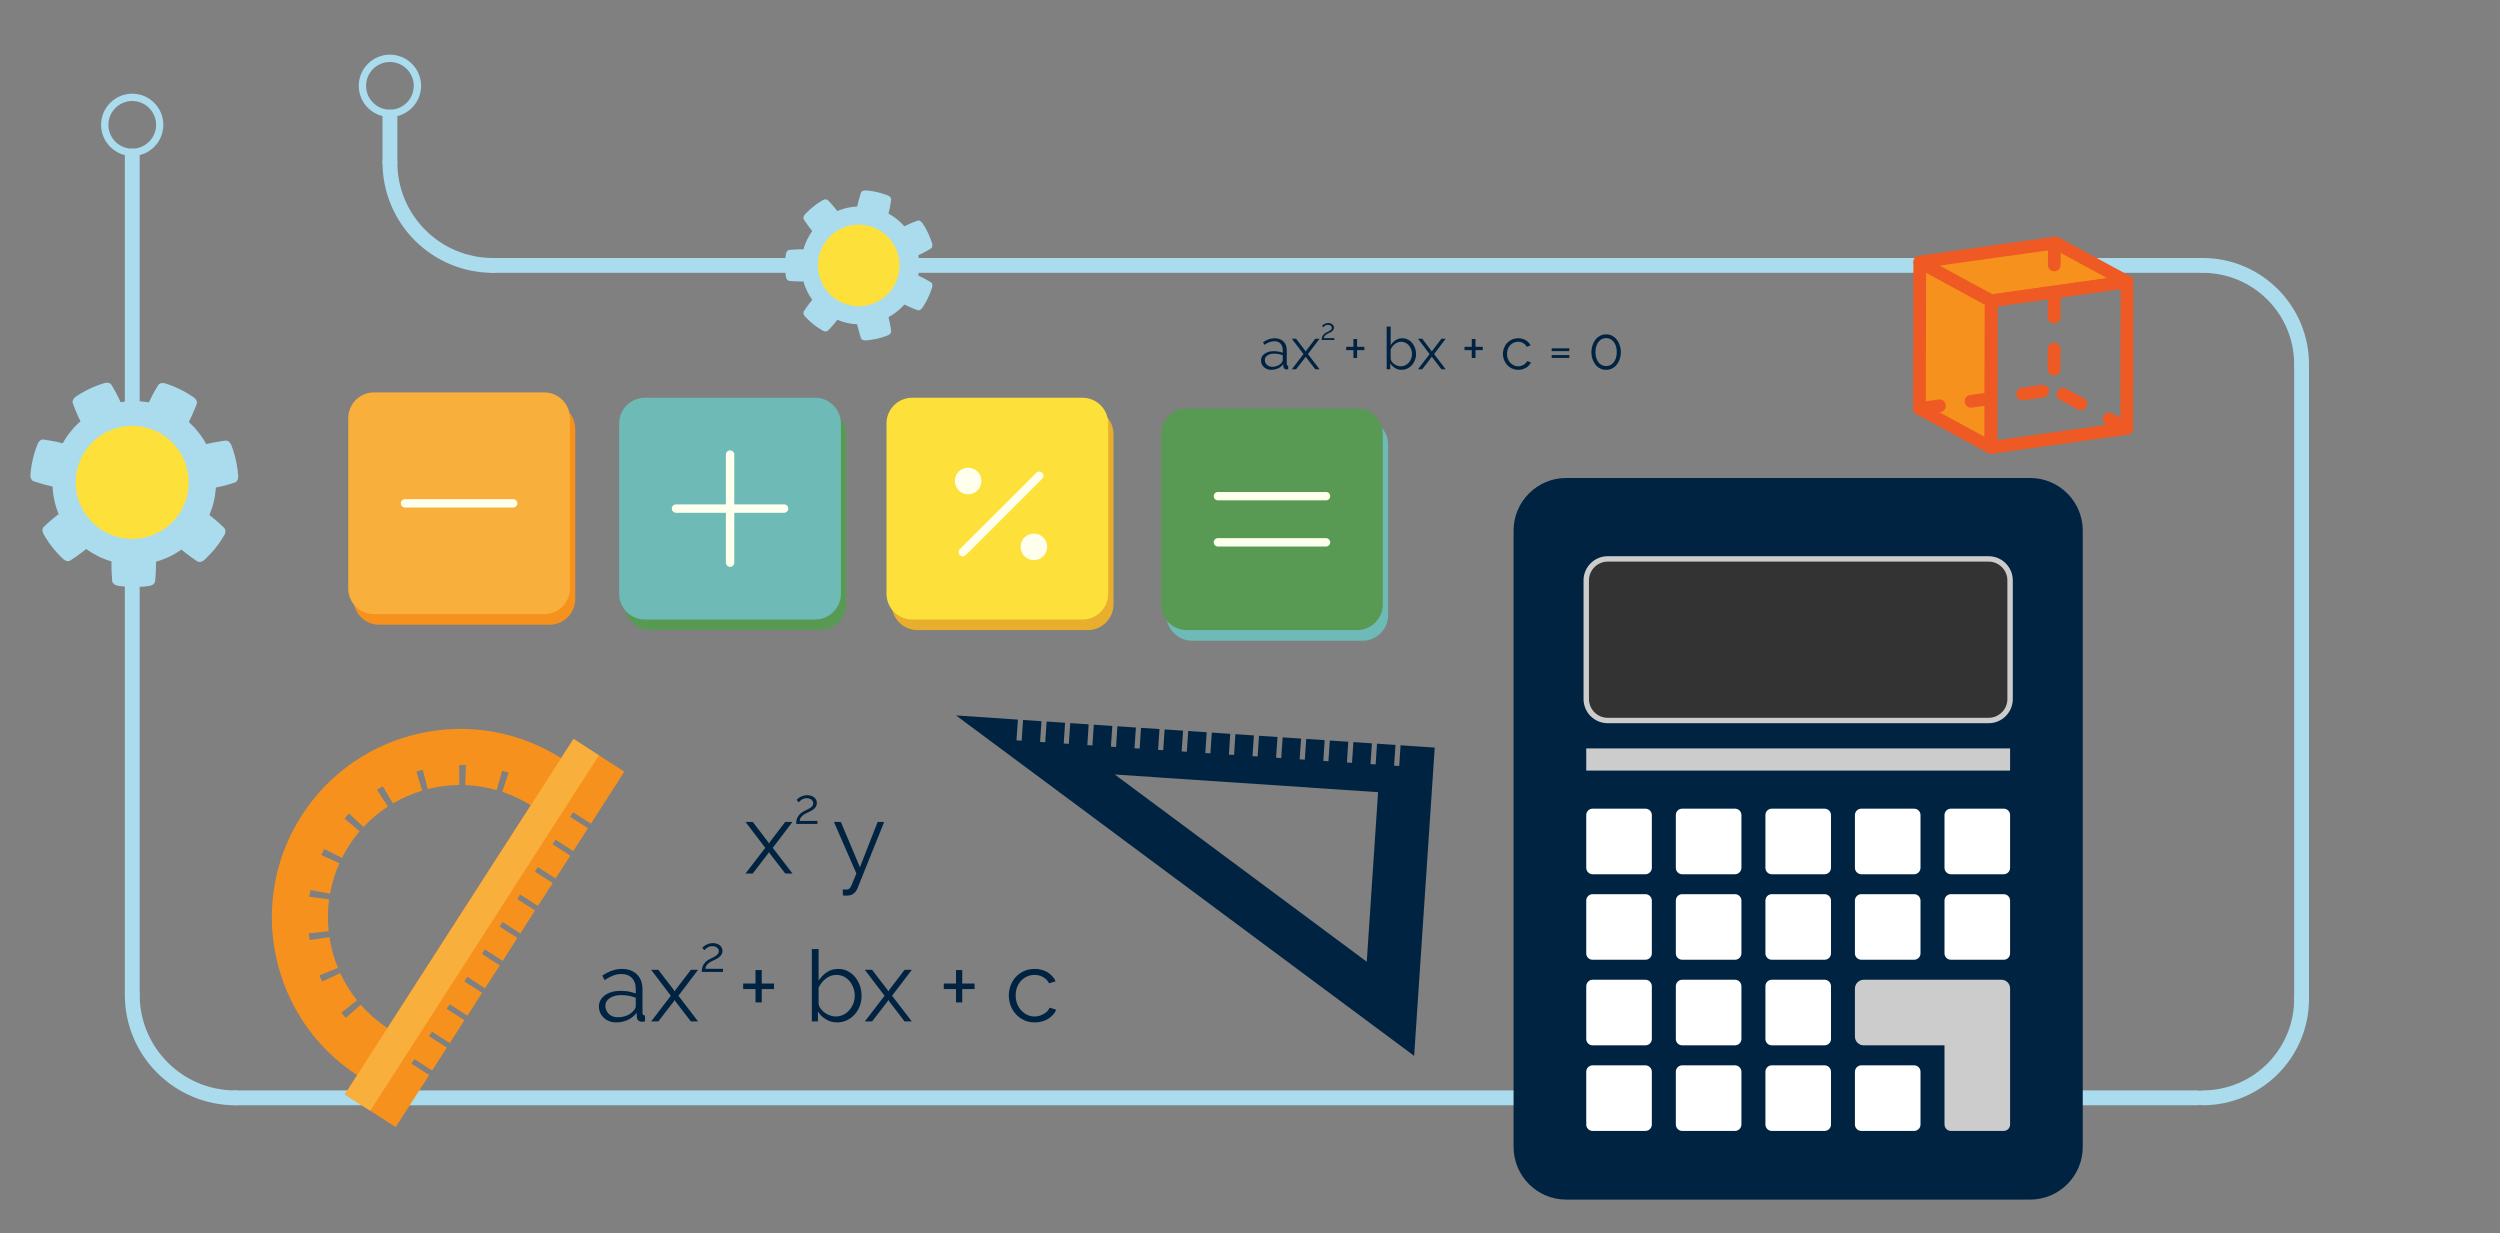 <?xml version="1.0" encoding="UTF-8"?>
<!DOCTYPE svg PUBLIC "-//W3C//DTD SVG 1.1//EN" "http://www.w3.org/Graphics/SVG/1.1/DTD/svg11.dtd">
<!-- Creator: CorelDRAW X8 -->
<svg xmlns="http://www.w3.org/2000/svg" xml:space="preserve" width="300mm" height="148mm" version="1.1" style="shape-rendering:geometricPrecision; text-rendering:geometricPrecision; image-rendering:optimizeQuality; fill-rule:evenodd; clip-rule:evenodd"
viewBox="0 0 30000 14800"
 xmlns:xlink="http://www.w3.org/1999/xlink">
 <rect x="0" y="0" width="30000" height="14800" fill="#808080" stroke="none"/>
 <defs>
  <style type="text/css">
   <![CDATA[
    .str0 {stroke:#CCCCCC;stroke-width:65.04}
    .str1 {stroke:#FFFFED;stroke-width:100.69;stroke-linecap:round}
    .fil1 {fill:none;fill-rule:nonzero}
    .fil0 {fill:#AADCEE;fill-rule:nonzero}
    .fil14 {fill:#589A54;fill-rule:nonzero}
    .fil2 {fill:#002341;fill-rule:nonzero}
    .fil4 {fill:#333333;fill-rule:nonzero}
    .fil13 {fill:#6DBAB6;fill-rule:nonzero}
    .fil8 {fill:#CCCCCC;fill-rule:nonzero}
    .fil6 {fill:#CCCCCC;fill-rule:nonzero}
    .fil11 {fill:#E8AF2E;fill-rule:nonzero}
    .fil16 {fill:#EF5923;fill-rule:nonzero}
    .fil9 {fill:#F6911D;fill-rule:nonzero}
    .fil12 {fill:#F9AF3B;fill-rule:nonzero}
    .fil3 {fill:#FDE039;fill-rule:nonzero}
    .fil15 {fill:#FFFFED;fill-rule:nonzero}
    .fil7 {fill:white;fill-rule:nonzero}
    .fil5 {fill:white;fill-rule:nonzero}
    .fil10 {fill:#F9AF3B;fill-rule:nonzero}
   ]]>
  </style>
 </defs>
 <g id="Layer_x0020_1">
  <path class="fil0" d="M4590 1405c0,-49 40,-89 89,-89 49,0 89,40 89,89l0 543c0,49 -40,89 -89,89 -49,0 -89,-40 -89,-89l0 -543z"/>
  <path class="fil0" d="M4590 1948c0,-49 40,-88 89,-88 49,0 89,39 89,88 0,317 128,604 336,812 208,208 495,336 812,336 49,0 88,40 88,89 0,49 -39,89 -88,89 -366,0 -698,-149 -938,-388 -239,-240 -388,-572 -388,-938z"/>
  <path class="fil0" d="M5916 3274c-49,0 -89,-40 -89,-89 0,-49 40,-89 89,-89l20516 0c49,0 88,40 88,89 0,49 -39,89 -88,89l-20516 0z"/>
  <path class="fil0" d="M26432 3274c-49,0 -89,-40 -89,-89 0,-49 40,-89 89,-89 352,0 671,143 902,374 231,231 374,550 374,903 0,49 -40,88 -89,88 -49,0 -89,-39 -89,-88 0,-304 -123,-579 -321,-777 -199,-199 -474,-322 -777,-322z"/>
  <path class="fil0" d="M27530 4373c0,-50 40,-89 89,-89 49,0 89,39 89,89l0 7613c0,49 -40,89 -89,89 -49,0 -89,-40 -89,-89l0 -7613z"/>
  <path class="fil0" d="M27530 11986c0,-49 40,-89 89,-89 49,0 89,40 89,89 0,353 -143,672 -374,903 -231,231 -550,374 -902,374 -49,0 -89,-40 -89,-89 0,-49 40,-89 89,-89 303,0 578,-123 777,-322 198,-199 321,-473 321,-777z"/>
  <path class="fil0" d="M26369 13085c49,0 89,40 89,89 0,49 -40,89 -89,89l-23546 0c-49,0 -89,-40 -89,-89 0,-49 40,-89 89,-89l23546 0z"/>
  <path class="fil0" d="M2823 13085c49,0 89,40 89,89 0,49 -40,89 -89,89 -366,0 -697,-149 -937,-389 -240,-239 -388,-571 -388,-937 0,-49 40,-89 89,-89 49,0 89,40 89,89 0,317 128,604 336,812 207,208 494,336 811,336z"/>
  <path class="fil0" d="M1676 11937c0,49 -40,89 -89,89 -49,0 -89,-40 -89,-89l0 -10064c0,-49 40,-89 89,-89 49,0 89,40 89,89l0 10064z"/>
  <path class="fil1" d="M4349 995c0,-182 148,-330 330,-330 182,0 330,148 330,330 0,182 -148,330 -330,330 -182,0 -330,-148 -330,-330z"/>
  <path class="fil0" d="M4305 1030c0,206 168,374 374,374 206,0 374,-168 374,-374 0,-206 -168,-374 -374,-374 -206,0 -374,168 -374,374 0,206 0,-206 0,0zm660 0l0 0c0,158 -128,286 -286,286 -158,0 -286,-128 -286,-286 0,-158 128,-286 286,-286 158,0 286,128 286,286 0,158 0,-158 0,0z"/>
  <path class="fil1" d="M1917 1603c0,-182 -148,-330 -330,-330 -182,0 -330,148 -330,330 0,182 148,330 330,330 182,0 330,-148 330,-330z"/>
  <path class="fil0" d="M1960 1498c0,206 -167,374 -373,374 -206,0 -374,-168 -374,-374 0,-206 168,-374 374,-374 206,0 373,168 373,374 0,206 0,-206 0,0zm-659 0l0 0c0,158 128,286 286,286 157,0 286,-128 286,-286 0,-158 -129,-286 -286,-286 -158,0 -286,128 -286,286 0,158 0,-158 0,0z"/>
  <path class="fil2" d="M15254 4438c-18,0 -34,-3 -49,-9 -14,-6 -27,-14 -38,-24 -11,-10 -20,-22 -26,-36 -6,-14 -9,-29 -9,-45 0,-16 4,-30 11,-44 8,-13 18,-25 32,-35 14,-10 30,-17 48,-23 19,-5 40,-8 62,-8 19,0 38,2 57,5 19,3 36,8 51,14l0 -33c0,-32 -9,-58 -27,-77 -18,-19 -44,-28 -76,-28 -19,0 -38,4 -58,11 -19,8 -39,18 -59,32l-17 -31c47,-32 93,-48 138,-48 45,0 81,13 108,39 26,25 39,61 39,106l0 165c0,13 6,20 17,20l0 42c-7,1 -14,2 -18,2 -12,0 -21,-3 -28,-9 -7,-6 -11,-14 -11,-25l-1 -29c-17,22 -39,39 -64,51 -26,11 -53,17 -82,17zm11 -36c25,0 47,-5 68,-14 21,-10 37,-22 48,-38 4,-4 7,-8 9,-13 2,-5 3,-10 3,-14l0 -60c-16,-6 -32,-10 -49,-14 -17,-3 -35,-5 -53,-5 -33,0 -61,7 -82,21 -21,14 -31,33 -31,56 0,11 2,22 6,31 5,10 11,19 19,26 7,7 17,13 27,17 11,4 23,7 35,7zm288 -337l110 144 5 10 6 -10 109 -144 52 0 -140 184 140 182 -52 0 -109 -142 -6 -10 -5 10 -110 142 -51 0 140 -182 -140 -184 51 0zm819 97l0 40 -87 0 0 94 -44 0 0 -94 -87 0 0 -40 87 0 0 -94 44 0 0 94 87 0zm447 276c-29,0 -55,-7 -79,-22 -24,-14 -43,-33 -57,-56l0 71 -43 0 0 -512 48 0 0 223c16,-25 36,-45 59,-60 23,-15 50,-23 80,-23 26,0 49,6 69,16 20,11 38,25 52,43 14,18 25,39 33,61 8,23 12,46 12,70 0,26 -5,50 -14,73 -9,23 -21,43 -36,60 -16,17 -34,31 -55,41 -22,10 -44,15 -69,15zm-11 -42c20,0 39,-4 55,-12 17,-8 31,-19 43,-33 12,-14 21,-30 28,-47 7,-18 10,-36 10,-55 0,-19 -3,-37 -9,-55 -7,-18 -16,-34 -27,-48 -11,-13 -25,-24 -41,-32 -17,-9 -34,-13 -53,-13 -15,0 -28,3 -41,8 -13,5 -24,11 -35,20 -11,8 -21,18 -29,29 -8,11 -15,22 -21,34l0 114c2,13 7,25 15,36 8,11 18,20 30,28 11,8 23,14 37,19 13,5 26,7 38,7zm259 -331l109 144 6 10 6 -10 109 -144 51 0 -139 184 139 182 -51 0 -109 -142 -6 -10 -6 10 -109 142 -51 0 139 -182 -139 -184 51 0zm726 97l0 40 -87 0 0 94 -45 0 0 -94 -87 0 0 -40 87 0 0 -94 45 0 0 94 87 0zm242 85c0,-26 5,-50 14,-73 9,-23 21,-43 37,-60 17,-17 36,-30 58,-40 23,-10 48,-15 75,-15 34,0 64,8 90,24 26,15 45,36 58,63l-46 15c-10,-19 -25,-33 -43,-44 -19,-11 -39,-16 -61,-16 -19,0 -37,4 -53,11 -16,8 -30,18 -42,31 -12,13 -21,28 -28,46 -7,18 -10,37 -10,58 0,21 3,40 10,58 7,19 17,34 29,48 12,13 27,24 43,31 16,8 33,12 51,12 12,0 24,-2 35,-5 11,-3 22,-8 32,-14 10,-5 18,-12 25,-20 7,-7 12,-15 15,-23l47 14c-5,13 -13,25 -23,36 -9,11 -21,20 -34,28 -14,9 -28,15 -44,19 -17,5 -33,7 -51,7 -26,0 -51,-5 -73,-15 -23,-10 -42,-24 -59,-41 -16,-18 -29,-38 -38,-61 -9,-23 -14,-48 -14,-74zm585 48l0 -34 212 0 0 34 -212 0zm0 -81l0 -34 212 0 0 34 -212 0zm830 11c0,31 -5,60 -14,86 -9,26 -21,48 -37,67 -15,19 -34,34 -55,44 -22,11 -45,16 -71,16 -25,0 -48,-5 -70,-16 -21,-10 -40,-25 -56,-44 -15,-19 -27,-41 -36,-67 -9,-26 -14,-55 -14,-86 0,-30 5,-59 14,-85 9,-26 21,-48 36,-67 16,-19 35,-34 56,-45 22,-11 45,-16 70,-16 26,0 49,5 71,16 21,11 40,26 55,45 16,19 28,41 37,67 9,26 14,55 14,85zm-49 0c0,-25 -3,-48 -9,-68 -7,-21 -15,-39 -27,-53 -11,-15 -24,-27 -40,-35 -16,-8 -33,-12 -52,-12 -19,0 -36,4 -52,12 -15,8 -29,20 -40,35 -11,14 -20,32 -26,53 -7,20 -10,43 -10,68 0,26 3,49 10,69 6,21 15,38 26,53 11,15 25,26 40,34 16,8 33,12 52,12 19,0 36,-4 52,-12 16,-8 29,-19 40,-34 12,-15 20,-32 27,-53 6,-20 9,-43 9,-69zm-3540 -145c0,-8 0,-16 2,-24 1,-8 4,-16 8,-24 4,-8 10,-16 17,-23 8,-7 18,-14 31,-21 7,-3 14,-7 21,-10 7,-4 14,-7 20,-12 7,-4 12,-8 16,-14 4,-5 6,-11 6,-18 0,-5 -1,-9 -3,-13 -2,-5 -5,-8 -9,-12 -4,-3 -9,-6 -14,-8 -6,-2 -13,-3 -21,-3 -7,0 -14,1 -20,3 -6,2 -12,5 -16,8 -5,3 -9,6 -12,10 -3,3 -6,6 -7,8l-16 -17c1,-2 4,-4 8,-8 4,-4 9,-8 15,-11 7,-4 14,-7 23,-10 9,-3 18,-5 29,-5 11,0 21,2 29,5 8,3 16,7 21,12 6,5 11,11 14,18 3,6 4,13 4,20 0,10 -2,18 -6,25 -4,7 -9,13 -16,19 -6,5 -12,9 -19,13 -8,3 -14,6 -19,9 -8,3 -15,7 -22,11 -8,4 -14,9 -19,14 -6,4 -11,10 -14,16 -4,6 -6,13 -6,20l125 0 0 22 -150 0z"/>
  <path class="fil3" d="M10952 3185c0,343 -278,621 -621,621 -343,0 -622,-278 -622,-621 0,-343 279,-622 622,-622 343,0 621,279 621,622z"/>
  <path class="fil0" d="M11166 3385c0,0 -18,-12 -46,-27 -26,-15 -63,-34 -100,-51 7,-40 11,-80 11,-122 0,-42 -4,-82 -11,-122 37,-17 74,-36 100,-51 28,-15 46,-27 46,-27 10,-4 17,-12 20,-24 4,-11 4,-25 0,-39 0,0 -2,-4 -4,-11 -2,-8 -6,-18 -10,-30 -4,-12 -10,-26 -16,-41 -6,-15 -13,-31 -21,-47 -7,-15 -15,-31 -23,-45 -8,-14 -15,-27 -22,-38 -7,-11 -13,-20 -17,-26 -2,-3 -4,-6 -5,-7 -1,-2 -2,-3 -2,-3 -8,-12 -19,-21 -30,-25 -11,-4 -22,-4 -31,1 0,0 -20,7 -50,19 -28,12 -66,28 -102,47 -54,-61 -119,-113 -191,-153 10,-39 18,-79 23,-110 5,-31 8,-52 8,-52 2,-10 0,-21 -7,-31 -3,-5 -8,-9 -13,-14 -5,-4 -11,-7 -18,-10 0,0 -4,-1 -11,-4 -7,-3 -17,-7 -30,-11 -12,-4 -26,-9 -42,-13 -8,-2 -16,-4 -24,-7 -8,-2 -17,-4 -25,-6 -34,-8 -68,-13 -93,-16 -13,-2 -24,-2 -32,-3 -7,-1 -11,-1 -11,-1 -15,-1 -28,2 -39,8 -10,6 -17,15 -19,25 0,0 -6,20 -15,51 -9,30 -19,69 -28,109 -84,4 -164,23 -238,54 -25,-32 -51,-63 -72,-86 -21,-24 -36,-39 -36,-39 -6,-9 -16,-13 -28,-14 -6,-1 -12,0 -19,1 -6,2 -13,5 -19,8 0,0 -4,2 -11,6 -6,4 -15,10 -26,17 -6,3 -11,7 -18,11 -6,4 -12,9 -19,13 -6,5 -13,10 -20,15 -7,5 -13,10 -20,16 -14,10 -27,22 -39,32 -12,11 -23,22 -32,31 -9,8 -16,16 -22,22 -5,5 -8,8 -8,8 -20,22 -24,51 -10,66 0,0 12,18 30,44 9,13 20,28 32,44 11,15 23,30 36,45 -47,66 -84,140 -106,220 -20,0 -40,0 -58,0 -20,1 -38,2 -54,3 -32,2 -54,4 -54,4 -10,0 -20,4 -28,13 -8,9 -14,21 -16,36 0,0 -3,17 -6,43 -1,12 -2,27 -3,44 -1,16 -1,33 -2,50 1,17 1,34 2,50 1,16 2,31 3,44 3,26 6,43 6,43 2,14 8,27 16,36 8,9 18,13 28,13 0,0 22,2 54,4 16,1 34,2 54,2 18,1 38,1 58,1 22,80 59,154 106,220 -13,15 -25,30 -36,45 -12,16 -23,31 -32,44 -18,26 -30,44 -30,44 -14,15 -10,44 10,65 0,0 3,4 8,9 6,5 13,13 22,22 9,9 20,20 32,31 12,10 25,22 39,32 7,5 13,11 20,16 7,5 14,10 20,15 7,4 13,9 19,13 7,4 12,8 18,11 11,7 20,13 26,17 7,3 11,6 11,6 6,3 13,6 19,8 7,1 13,2 19,1 12,-1 22,-6 28,-14 0,0 15,-15 36,-39 21,-23 47,-54 72,-86 74,31 154,50 238,54 9,40 19,79 28,109 9,31 15,51 15,51 2,10 9,19 19,25 11,6 24,9 39,8 0,0 4,-1 11,-1 8,-1 19,-2 32,-3 25,-3 59,-9 93,-16 8,-2 17,-4 25,-6 8,-3 16,-5 24,-7 16,-4 30,-9 42,-13 13,-4 23,-8 30,-11 7,-3 11,-4 11,-4 7,-3 13,-6 18,-10 5,-5 10,-9 13,-14 7,-10 9,-21 7,-31 0,0 -3,-21 -8,-52 -5,-31 -13,-71 -23,-111 72,-39 137,-91 191,-152 36,18 74,35 102,47 30,12 50,19 50,19 9,5 20,5 31,1 11,-4 22,-13 30,-25 0,0 1,-1 2,-3 1,-1 3,-4 5,-7 4,-6 10,-15 17,-26 7,-11 14,-24 22,-38 8,-14 16,-30 23,-45 8,-16 15,-32 21,-47 6,-15 12,-29 16,-41 4,-12 8,-22 10,-30 2,-7 4,-11 4,-11 4,-14 4,-28 0,-39 -3,-12 -10,-21 -20,-24zm-862 290l0 0c-270,0 -489,-220 -489,-490 0,-271 219,-490 489,-490 271,0 490,219 490,490 0,270 -219,490 -490,490z"/>
  <path class="fil3" d="M2448 5789c0,475 -386,861 -861,861 -476,0 -861,-386 -861,-861 0,-476 385,-861 861,-861 475,0 861,385 861,861z"/>
  <path class="fil0" d="M2686 6331c0,0 -21,-21 -54,-51 -31,-29 -75,-66 -119,-100 22,-52 40,-105 53,-162 13,-56 21,-112 24,-167 55,-12 111,-25 152,-37 42,-12 70,-22 70,-22 14,-2 26,-12 35,-26 8,-14 12,-33 11,-53 0,0 0,-6 -1,-17 -1,-10 -2,-25 -4,-43 -2,-18 -5,-38 -9,-61 -3,-22 -8,-45 -13,-69 -6,-23 -11,-46 -17,-68 -7,-21 -12,-41 -18,-58 -6,-17 -11,-31 -15,-41 -1,-5 -3,-9 -4,-11 -1,-3 -2,-4 -2,-4 -7,-19 -19,-34 -32,-44 -14,-9 -29,-12 -43,-9 0,0 -29,4 -73,11 -42,7 -98,17 -152,30 -54,-99 -125,-189 -209,-265 25,-51 49,-102 65,-142 17,-41 27,-68 27,-68 7,-13 7,-28 1,-43 -3,-8 -7,-16 -13,-23 -6,-7 -13,-14 -21,-19 0,0 -5,-4 -14,-10 -8,-6 -21,-14 -36,-23 -15,-10 -33,-21 -53,-32 -10,-5 -20,-11 -30,-16 -11,-6 -21,-11 -32,-16 -43,-22 -87,-40 -121,-52 -17,-6 -31,-11 -41,-14 -10,-3 -16,-5 -16,-5 -19,-6 -38,-6 -54,-1 -16,5 -28,14 -33,27 0,0 -16,25 -38,64 -21,37 -47,87 -71,138 -115,-21 -229,-21 -338,-2 -23,-52 -49,-102 -70,-139 -21,-39 -37,-64 -37,-64 -5,-13 -17,-23 -33,-28 -8,-2 -17,-4 -26,-4 -9,0 -19,2 -28,5 0,0 -6,2 -16,5 -10,2 -24,7 -41,13 -9,3 -18,7 -27,10 -10,4 -20,8 -30,12 -11,4 -21,9 -32,13 -11,5 -22,10 -32,15 -22,10 -43,22 -63,32 -20,11 -37,21 -53,30 -15,10 -27,18 -36,24 -9,5 -14,9 -14,9 -33,23 -48,60 -34,84 0,0 10,29 26,70 8,20 18,44 29,69 11,23 23,48 35,73 -85,73 -157,162 -213,263 -27,-7 -53,-13 -78,-18 -27,-6 -53,-11 -74,-14 -44,-8 -74,-12 -74,-12 -13,-3 -28,0 -42,9 -13,9 -25,24 -33,43 0,0 -9,22 -21,56 -6,17 -12,37 -19,58 -6,22 -12,45 -18,68 -5,23 -10,46 -14,68 -3,22 -7,43 -9,60 -4,36 -6,60 -6,60 -1,20 3,39 11,53 8,15 20,24 34,27 0,0 28,10 70,22 21,7 46,14 73,21 25,6 51,12 78,18 5,115 30,227 73,331 -21,16 -43,33 -63,50 -21,17 -40,34 -57,49 -33,29 -54,50 -54,50 -24,16 -27,55 -7,91 0,0 3,5 8,14 6,9 13,22 22,37 10,15 21,33 34,51 13,18 27,38 42,56 8,9 15,19 22,28 8,9 16,18 23,26 7,8 14,16 21,24 8,7 14,14 20,21 13,13 23,23 31,30 8,8 12,12 12,12 7,7 15,12 24,16 8,5 16,7 25,9 16,2 31,-1 41,-10 0,0 25,-16 62,-41 35,-25 81,-58 124,-94 90,65 192,116 304,149 -1,56 0,112 3,155 2,45 5,74 5,74 -1,14 6,28 18,39 11,11 29,20 49,23 0,0 6,1 16,3 10,1 25,3 43,5 35,4 83,8 131,8 12,0 24,0 36,0 11,-1 23,-1 34,-2 23,0 43,-2 61,-4 18,-2 33,-3 43,-5 11,-2 17,-2 17,-2 10,-2 19,-5 28,-8 8,-4 15,-9 21,-15 13,-11 19,-25 19,-39 0,0 3,-29 6,-73 3,-43 5,-100 4,-156 110,-30 213,-80 306,-145 43,36 88,71 123,95 36,26 60,42 60,42 11,9 26,13 42,11 17,-3 34,-11 49,-24 0,0 1,-1 3,-3 2,-2 5,-5 9,-8 8,-8 18,-18 31,-31 13,-12 27,-28 42,-44 16,-16 31,-35 46,-53 15,-19 30,-38 43,-56 12,-19 25,-36 34,-51 10,-15 18,-28 23,-37 6,-8 9,-14 9,-14 10,-17 14,-36 13,-53 -1,-16 -8,-30 -19,-38zm-1254 118l0 0c-365,-86 -591,-451 -506,-815 86,-365 451,-591 816,-506 364,86 591,451 505,816 -86,364 -451,591 -815,505z"/>
  <g id="_2569422226352">
   <path class="fil2" d="M24363 14395l-5570 0c-347,0 -630,-284 -630,-631l0 -7398c0,-346 283,-630 630,-630l5570 0c347,0 630,284 630,630l0 7398c0,347 -283,631 -630,631z"/>
   <path class="fil4 str0" d="M23864 8646l-4572 0c-141,0 -257,-115 -257,-257l0 -1425c0,-141 116,-257 257,-257l4572 0c141,0 257,116 257,257l0 1425c0,142 -116,257 -257,257z"/>
   <polygon class="fil5" points="19035,9114 24121,9114 "/>
   <polygon class="fil6" points="19035,8981 24121,8981 24121,9247 19035,9247 "/>
   <path class="fil7" d="M19745 10491l-634 0c-42,0 -76,-35 -76,-77l0 -634c0,-42 34,-76 76,-76l634 0c42,0 77,34 77,76l0 634c0,42 -35,77 -77,77z"/>
   <path class="fil7" d="M20820 10491l-634 0c-42,0 -76,-35 -76,-77l0 -634c0,-42 34,-76 76,-76l634 0c42,0 77,34 77,76l0 634c0,42 -35,77 -77,77z"/>
   <path class="fil7" d="M21895 10491l-634 0c-42,0 -76,-35 -76,-77l0 -634c0,-42 34,-76 76,-76l634 0c42,0 77,34 77,76l0 634c0,42 -35,77 -77,77z"/>
   <path class="fil7" d="M22970 10491l-634 0c-42,0 -77,-35 -77,-77l0 -634c0,-42 35,-76 77,-76l634 0c42,0 76,34 76,76l0 634c0,42 -34,77 -76,77z"/>
   <path class="fil7" d="M24045 10491l-634 0c-42,0 -77,-35 -77,-77l0 -634c0,-42 35,-76 77,-76l634 0c42,0 76,34 76,76l0 634c0,42 -34,77 -76,77z"/>
   <path class="fil7" d="M19745 11517l-634 0c-42,0 -76,-34 -76,-76l0 -634c0,-42 34,-77 76,-77l634 0c42,0 77,35 77,77l0 634c0,42 -35,76 -77,76z"/>
   <path class="fil7" d="M20820 11517l-634 0c-42,0 -76,-34 -76,-76l0 -634c0,-42 34,-77 76,-77l634 0c42,0 77,35 77,77l0 634c0,42 -35,76 -77,76z"/>
   <path class="fil7" d="M21895 11517l-634 0c-42,0 -76,-34 -76,-76l0 -634c0,-42 34,-77 76,-77l634 0c42,0 77,35 77,77l0 634c0,42 -35,76 -77,76z"/>
   <path class="fil7" d="M22970 11517l-634 0c-42,0 -77,-34 -77,-76l0 -634c0,-42 35,-77 77,-77l634 0c42,0 76,35 76,77l0 634c0,42 -34,76 -76,76z"/>
   <path class="fil7" d="M24045 11517l-634 0c-42,0 -77,-34 -77,-76l0 -634c0,-42 35,-77 77,-77l634 0c42,0 76,35 76,77l0 634c0,42 -34,76 -76,76z"/>
   <path class="fil7" d="M19745 12544l-634 0c-42,0 -76,-34 -76,-76l0 -634c0,-42 34,-77 76,-77l634 0c42,0 77,35 77,77l0 634c0,42 -35,76 -77,76z"/>
   <path class="fil7" d="M20820 12544l-634 0c-42,0 -76,-34 -76,-76l0 -634c0,-42 34,-77 76,-77l634 0c42,0 77,35 77,77l0 634c0,42 -35,76 -77,76z"/>
   <path class="fil7" d="M21895 12544l-634 0c-42,0 -76,-34 -76,-76l0 -634c0,-42 34,-77 76,-77l634 0c42,0 77,35 77,77l0 634c0,42 -35,76 -77,76z"/>
   <path class="fil7" d="M19745 13571l-634 0c-42,0 -76,-34 -76,-77l0 -633c0,-42 34,-77 76,-77l634 0c42,0 77,35 77,77l0 633c0,43 -35,77 -77,77z"/>
   <path class="fil7" d="M20820 13571l-634 0c-42,0 -76,-34 -76,-77l0 -633c0,-42 34,-77 76,-77l634 0c42,0 77,35 77,77l0 633c0,43 -35,77 -77,77z"/>
   <path class="fil7" d="M21895 13571l-634 0c-42,0 -76,-34 -76,-77l0 -633c0,-42 34,-77 76,-77l634 0c42,0 77,35 77,77l0 633c0,43 -35,77 -77,77z"/>
   <path class="fil7" d="M22970 13571l-634 0c-42,0 -77,-34 -77,-77l0 -633c0,-42 35,-77 77,-77l634 0c42,0 76,35 76,77l0 633c0,43 -34,77 -76,77z"/>
   <path class="fil8" d="M24045 13571l-634 0c-42,0 -77,-34 -77,-77l0 -419 0 -214 0 -317 -970 0c-57,0 -105,-47 -105,-105l0 -577c0,-57 48,-105 105,-105l1073 0 186 0 395 0c57,0 103,47 103,103l0 1001 0 214 0 419c0,43 -34,77 -76,77z"/>
  </g>
  <g id="_2569422225200">
   <path class="fil9" d="M3621 9785c-675,1049 -370,2451 678,3126l365 -566c-128,-82 -240,-180 -335,-288l-181 158c-17,-20 -35,-41 -52,-62l188 -150c-81,-101 -148,-210 -201,-325l-218 101c-11,-25 -22,-50 -32,-74l222 -91c-49,-119 -83,-243 -102,-369l-237 36c-4,-27 -8,-54 -10,-81l238 -25c-14,-126 -12,-255 5,-382l-237 -32c4,-27 8,-54 13,-80l235 43c23,-124 60,-247 113,-365l-217 -98c11,-25 23,-49 35,-73l213 107c25,-50 52,-98 83,-146 39,-61 82,-119 128,-173l-181 -154c17,-21 35,-41 54,-61l174 163c89,-95 187,-177 293,-246l-131 -200c23,-15 46,-29 69,-43l122 206c111,-65 229,-117 351,-153l-70 -230c26,-7 52,-15 78,-21l59 232c124,-31 251,-48 379,-49l-2 -240c27,0 54,0 81,1l-8 240c126,5 253,24 377,60l66 -232c25,8 51,16 77,24l-76 229c123,41 242,97 356,170l0 0 364 -566c-1049,-675 -2451,-370 -3126,679z"/>
   <polygon class="fil9" points="4138,13132 4748,13525 5150,12901 4937,12764 4972,12709 5185,12846 5362,12572 5149,12435 5184,12380 5397,12517 5573,12243 5360,12106 5396,12051 5609,12188 5785,11914 5572,11777 5607,11722 5820,11859 5997,11585 5784,11447 5819,11393 6032,11530 6208,11255 5995,11118 6031,11064 6244,11201 6420,10926 6207,10789 6242,10734 6455,10871 6632,10597 6419,10460 6454,10405 6667,10542 6844,10268 6631,10131 6666,10076 6879,10213 7055,9939 6842,9802 6878,9747 7091,9884 7492,9260 6882,8867 "/>
   <polygon class="fil10" points="7187,9064 4443,13329 4138,13132 6882,8867 "/>
  </g>
  <path class="fil2" d="M16791 9192l-62 -4 17 -249 -222 -15 -16 249 -62 -4 17 -249 -222 -15 -17 249 -61 -4 16 -249 -221 -15 -17 249 -61 -4 16 -249 -221 -15 -17 249 -62 -4 17 -249 -221 -15 -17 249 -62 -4 17 -249 -222 -15 -16 249 -62 -4 17 -249 -222 -15 -16 249 -62 -4 16 -249 -221 -15 -17 249 -61 -4 16 -249 -221 -15 -17 249 -62 -4 17 -249 -221 -15 -17 249 -62 -4 17 -249 -222 -15 -16 249 -62 -4 17 -249 -222 -15 -16 249 -62 -4 17 -249 -222 -15 -17 249 -61 -4 16 -249 -221 -15 -17 249 -61 -4 16 -249 -221 -15 -17 249 -62 -4 17 -249 -221 -15 -17 249 -62 -4 17 -249 -742 -50 5497 4085 247 -3699 -410 -28 -16 249zm-254 314l0 0 -136 2035 -3024 -2247 3160 212z"/>
  <path class="fil2" d="M7393 12269c-30,0 -57,-5 -82,-15 -25,-9 -47,-23 -65,-41 -19,-17 -33,-37 -44,-61 -10,-23 -15,-48 -15,-75 0,-27 6,-52 19,-75 13,-23 31,-43 54,-60 23,-16 50,-29 82,-38 31,-9 66,-14 104,-14 32,0 64,3 97,8 32,6 61,14 86,24l0 -56c0,-54 -15,-98 -46,-130 -31,-32 -74,-48 -128,-48 -32,0 -65,6 -98,19 -33,13 -67,31 -101,55l-29 -54c80,-54 158,-81 233,-81 78,0 139,22 184,66 44,43 66,103 66,180l0 280c0,22 10,33 30,33l0 71c-14,3 -24,4 -31,4 -21,0 -37,-5 -48,-15 -12,-11 -18,-25 -19,-43l-2 -49c-29,37 -64,66 -108,86 -43,19 -89,29 -139,29zm19 -62c42,0 80,-7 116,-23 35,-16 62,-37 80,-63 7,-7 12,-15 16,-24 4,-8 5,-16 5,-23l0 -101c-27,-10 -55,-18 -84,-24 -28,-5 -58,-8 -88,-8 -57,0 -104,12 -139,36 -36,24 -54,55 -54,94 0,19 4,37 12,53 7,17 17,31 30,44 14,12 29,22 47,29 19,7 38,10 59,10zm488 -569l186 242 9 18 10 -18 185 -242 87 0 -236 311 236 308 -87 0 -185 -241 -10 -17 -9 17 -186 241 -86 0 236 -308 -236 -311 86 0zm1388 164l0 67 -147 0 0 160 -75 0 0 -160 -148 0 0 -67 148 0 0 -161 75 0 0 161 147 0zm757 467c-49,0 -94,-12 -134,-37 -41,-24 -73,-56 -96,-95l0 120 -73 0 0 -868 81 0 0 379c28,-42 61,-76 100,-102 39,-26 84,-39 136,-39 43,0 82,9 117,28 34,18 63,42 88,73 24,30 42,65 56,103 13,39 19,78 19,118 0,44 -7,85 -22,124 -15,39 -36,73 -62,102 -26,29 -58,52 -94,69 -36,17 -74,25 -116,25zm-19 -71c35,0 66,-7 94,-21 28,-14 52,-32 72,-56 21,-23 36,-50 48,-79 11,-30 17,-61 17,-93 0,-32 -5,-63 -16,-93 -11,-31 -26,-57 -45,-81 -20,-23 -43,-42 -70,-56 -28,-13 -58,-20 -90,-20 -25,0 -48,4 -69,12 -21,8 -41,20 -59,34 -19,14 -35,31 -49,49 -15,19 -26,39 -36,59l0 193c3,21 12,41 26,60 14,18 30,34 50,48 19,13 40,24 63,32 22,8 44,12 64,12zm439 -560l186 242 9 18 10 -18 185 -242 87 0 -237 311 237 308 -87 0 -185 -241 -10 -17 -9 17 -186 241 -87 0 237 -308 -237 -311 87 0zm1230 164l0 67 -148 0 0 160 -75 0 0 -160 -147 0 0 -67 147 0 0 -161 75 0 0 161 148 0zm411 144c0,-44 8,-85 23,-124 15,-39 36,-73 63,-101 28,-29 60,-52 98,-69 38,-16 80,-25 126,-25 59,0 110,14 154,40 43,27 76,62 98,108l-78 25c-17,-32 -42,-57 -73,-75 -31,-18 -66,-26 -104,-26 -32,0 -61,6 -89,19 -27,12 -51,30 -71,51 -20,22 -36,48 -48,78 -11,30 -17,63 -17,99 0,35 6,68 18,99 12,30 28,57 49,80 20,22 44,40 72,53 27,13 56,20 87,20 20,0 39,-3 59,-8 19,-6 37,-14 54,-24 17,-9 31,-21 43,-33 12,-13 20,-27 25,-41l79 24c-8,22 -21,43 -38,61 -16,19 -36,35 -58,49 -23,14 -48,24 -75,32 -28,8 -56,11 -85,11 -46,0 -87,-8 -125,-25 -38,-17 -71,-41 -99,-70 -28,-30 -49,-64 -65,-103 -15,-39 -23,-81 -23,-125zm-3685 -283c0,-14 1,-27 4,-41 2,-14 7,-27 14,-41 7,-13 17,-26 29,-39 13,-12 31,-24 52,-35 11,-6 23,-12 36,-17 12,-6 24,-13 34,-20 11,-7 19,-15 26,-24 7,-9 10,-19 10,-31 0,-8 -1,-15 -5,-22 -3,-8 -8,-14 -15,-20 -6,-6 -14,-10 -24,-14 -10,-3 -21,-5 -34,-5 -13,0 -25,2 -35,5 -11,4 -20,9 -27,14 -8,5 -15,10 -20,16 -6,6 -10,11 -13,14l-26 -29c2,-2 7,-7 13,-13 7,-6 16,-13 27,-19 11,-6 23,-12 38,-17 15,-5 31,-8 49,-8 19,0 35,3 49,8 14,5 26,12 36,20 10,9 18,19 23,30 5,12 8,24 8,36 0,16 -4,30 -11,42 -7,12 -16,22 -26,31 -11,9 -22,16 -34,22 -12,6 -23,12 -32,16 -13,6 -25,12 -37,19 -12,7 -23,14 -33,23 -9,8 -17,17 -23,28 -6,10 -9,21 -9,34l211 0 0 37 -255 0z"/>
  <path class="fil2" d="M9033 9863l185 242 10 18 9 -18 186 -242 87 0 -237 311 237 308 -87 0 -186 -241 -9 -17 -10 17 -185 241 -87 0 237 -308 -237 -311 87 0zm1081 809c6,1 12,2 18,2 6,0 12,1 17,1 15,0 26,-2 34,-6 9,-4 17,-13 25,-26 8,-14 17,-33 26,-59 10,-25 24,-59 43,-102l-270 -619 83 0 229 544 213 -544 78 0 -321 799c-9,23 -24,43 -44,60 -20,17 -48,25 -82,25 -8,0 -16,0 -23,0 -7,-1 -16,-2 -26,-3l0 -72zm-560 -785c0,-13 1,-27 3,-40 3,-14 7,-27 14,-41 7,-13 17,-26 30,-39 13,-12 30,-24 51,-35 12,-6 24,-12 36,-18 13,-6 24,-12 35,-19 10,-7 19,-15 26,-24 6,-9 10,-20 10,-31 0,-8 -2,-15 -5,-23 -4,-7 -9,-14 -15,-19 -7,-6 -15,-11 -24,-14 -10,-4 -22,-6 -35,-6 -13,0 -24,2 -35,6 -10,4 -19,8 -27,13 -8,6 -14,11 -20,17 -5,5 -9,10 -12,14l-27 -29c2,-3 7,-7 14,-14 6,-6 15,-12 26,-19 11,-6 24,-12 39,-16 14,-5 31,-8 49,-8 18,0 34,3 49,8 14,4 26,11 36,20 10,9 17,19 23,30 5,11 7,23 7,35 0,17 -3,31 -10,43 -8,12 -16,22 -27,31 -10,8 -22,16 -34,22 -11,6 -22,11 -32,16 -12,5 -25,11 -37,18 -12,7 -23,15 -32,23 -10,9 -18,18 -24,28 -6,10 -9,22 -9,35l212 0 0 36 -255 0z"/>
  <g id="_2569422221552">
   <path class="fil11" d="M13054 7561l-2045 0c-169,0 -308,-138 -308,-308l0 -2044c0,-170 139,-308 308,-308l2045 0c169,0 308,138 308,308l0 2044c0,170 -139,308 -308,308z"/>
   <path class="fil3" d="M12990 7434l-2044 0c-170,0 -308,-139 -308,-308l0 -2045c0,-169 138,-308 308,-308l2044 0c170,0 308,139 308,308l0 2045c0,169 -138,308 -308,308z"/>
   <path class="fil9" d="M6595 7497l-2045 0c-169,0 -307,-138 -307,-307l0 -2045c0,-169 138,-308 307,-308l2045 0c169,0 308,139 308,308l0 2045c0,169 -139,307 -308,307z"/>
   <path class="fil12" d="M6531 7370l-2044 0c-170,0 -308,-139 -308,-308l0 -2045c0,-169 138,-308 308,-308l2044 0c170,0 308,139 308,308l0 2045c0,169 -138,308 -308,308z"/>
   <line class="fil1 str1" x1="4860" y1="6040" x2="6158" y2= "6040" />
   <path class="fil13" d="M16350 7689l-2045 0c-169,0 -308,-139 -308,-308l0 -2045c0,-169 139,-308 308,-308l2045 0c169,0 308,139 308,308l0 2045c0,169 -139,308 -308,308z"/>
   <path class="fil14" d="M16286 7561l-2045 0c-169,0 -308,-138 -308,-308l0 -2044c0,-170 139,-308 308,-308l2045 0c169,0 308,138 308,308l0 2044c0,170 -139,308 -308,308z"/>
   <line class="fil1 str1" x1="14615" y1="5954" x2="15912" y2= "5954" />
   <line class="fil1 str1" x1="14615" y1="6508" x2="15912" y2= "6508" />
   <path class="fil14" d="M9847 7561l-2045 0c-169,0 -308,-138 -308,-308l0 -2044c0,-170 139,-308 308,-308l2045 0c169,0 308,138 308,308l0 2044c0,170 -139,308 -308,308z"/>
   <path class="fil13" d="M9783 7434l-2045 0c-169,0 -308,-139 -308,-308l0 -2045c0,-169 139,-308 308,-308l2045 0c169,0 308,139 308,308l0 2045c0,169 -139,308 -308,308z"/>
   <line class="fil1 str1" x1="8112" y1="6103" x2="9409" y2= "6103" />
   <line class="fil1 str1" x1="8761" y1="6752" x2="8761" y2= "5455" />
   <line class="fil1 str1" x1="11553" y1="6626" x2="12471" y2= "5709" />
   <path class="fil15" d="M11777 5772c0,89 -72,160 -160,160 -88,0 -159,-71 -159,-160 0,-88 71,-159 159,-159 88,0 160,71 160,159z"/>
   <path class="fil15" d="M12566 6562c0,88 -71,160 -159,160 -88,0 -160,-72 -160,-160 0,-88 72,-159 160,-159 88,0 159,71 159,159z"/>
  </g>
  <g id="_2569422218576">
   <polygon class="fil9" points="23891,5370 23034,4903 23037,3144 23894,3610 "/>
   <path class="fil16" d="M23855 5436l-857 -466c-26,-14 -41,-42 -40,-69l3 -1757c0,-42 34,-76 76,-76 13,0 26,3 37,9l857 467c26,14 40,41 39,69l-3 1757c0,42 -34,75 -76,75 -13,0 -25,-3 -36,-9zm-745 -578l705 384 3 -1587 -705 -384 -3 1587z"/>
   <polygon class="fil9" points="23894,3610 23037,3144 24667,2915 25524,3381 "/>
   <path class="fil16" d="M23855 3675l-854 -464c-37,-20 -50,-67 -30,-103 12,-22 33,-36 56,-39l1630 -229c18,-3 36,1 50,10l854 464c37,20 50,67 30,103 -12,22 -33,36 -56,39l-1630 229c-18,3 -36,-1 -50,-10zm-579 -488l632 344 1378 -193 -633 -344 -1377 193z"/>
   <path class="fil16" d="M25600 3386l-3 1755c0,38 -28,70 -65,75l-1630 229c-42,6 -80,-23 -86,-65 -1,-5 -1,-10 -1,-15l3 -1755c0,-38 29,-70 66,-75l1630 -229c42,-6 80,23 86,65 0,5 1,10 0,15zm-155 1688l3 -1605 -1478 207 -3 1606 1478 -208z"/>
   <path class="fil16" d="M23023 4828c-97,16 -80,157 16,151l245 -34c97,-16 81,-157 -16,-152l-245 35zm1705 -1890c0,-95 -141,-104 -152,-8l0 8 -1 242c0,94 142,103 152,7l1 -7 0 -242zm-1 625c0,-95 -141,-104 -152,-8l0 8 -1 242c0,95 141,104 152,7l0 -7 1 -242zm-1 625c0,-95 -142,-104 -152,-8l-1 8 0 242c0,95 141,104 152,7l0 -7 1 -242zm-204 581c97,-16 80,-157 -16,-151l-245 34c-97,17 -80,157 16,152l245 -35zm-619 88c97,-16 80,-157 -16,-151l-245 34c-97,16 -80,157 16,152l245 -35z"/>
   <path class="fil16" d="M25485 5208c72,40 152,-54 91,-120 -6,-6 -11,-10 -19,-15l-213 -114c-72,-40 -152,54 -91,120 6,6 11,10 19,15l213 114zm-693 -543c-71,-41 -151,54 -90,120 6,6 11,10 19,14l213 114c72,40 152,-54 91,-120 -6,-6 -12,-10 -19,-14l-214 -114z"/>
  </g>
 </g>
</svg>

